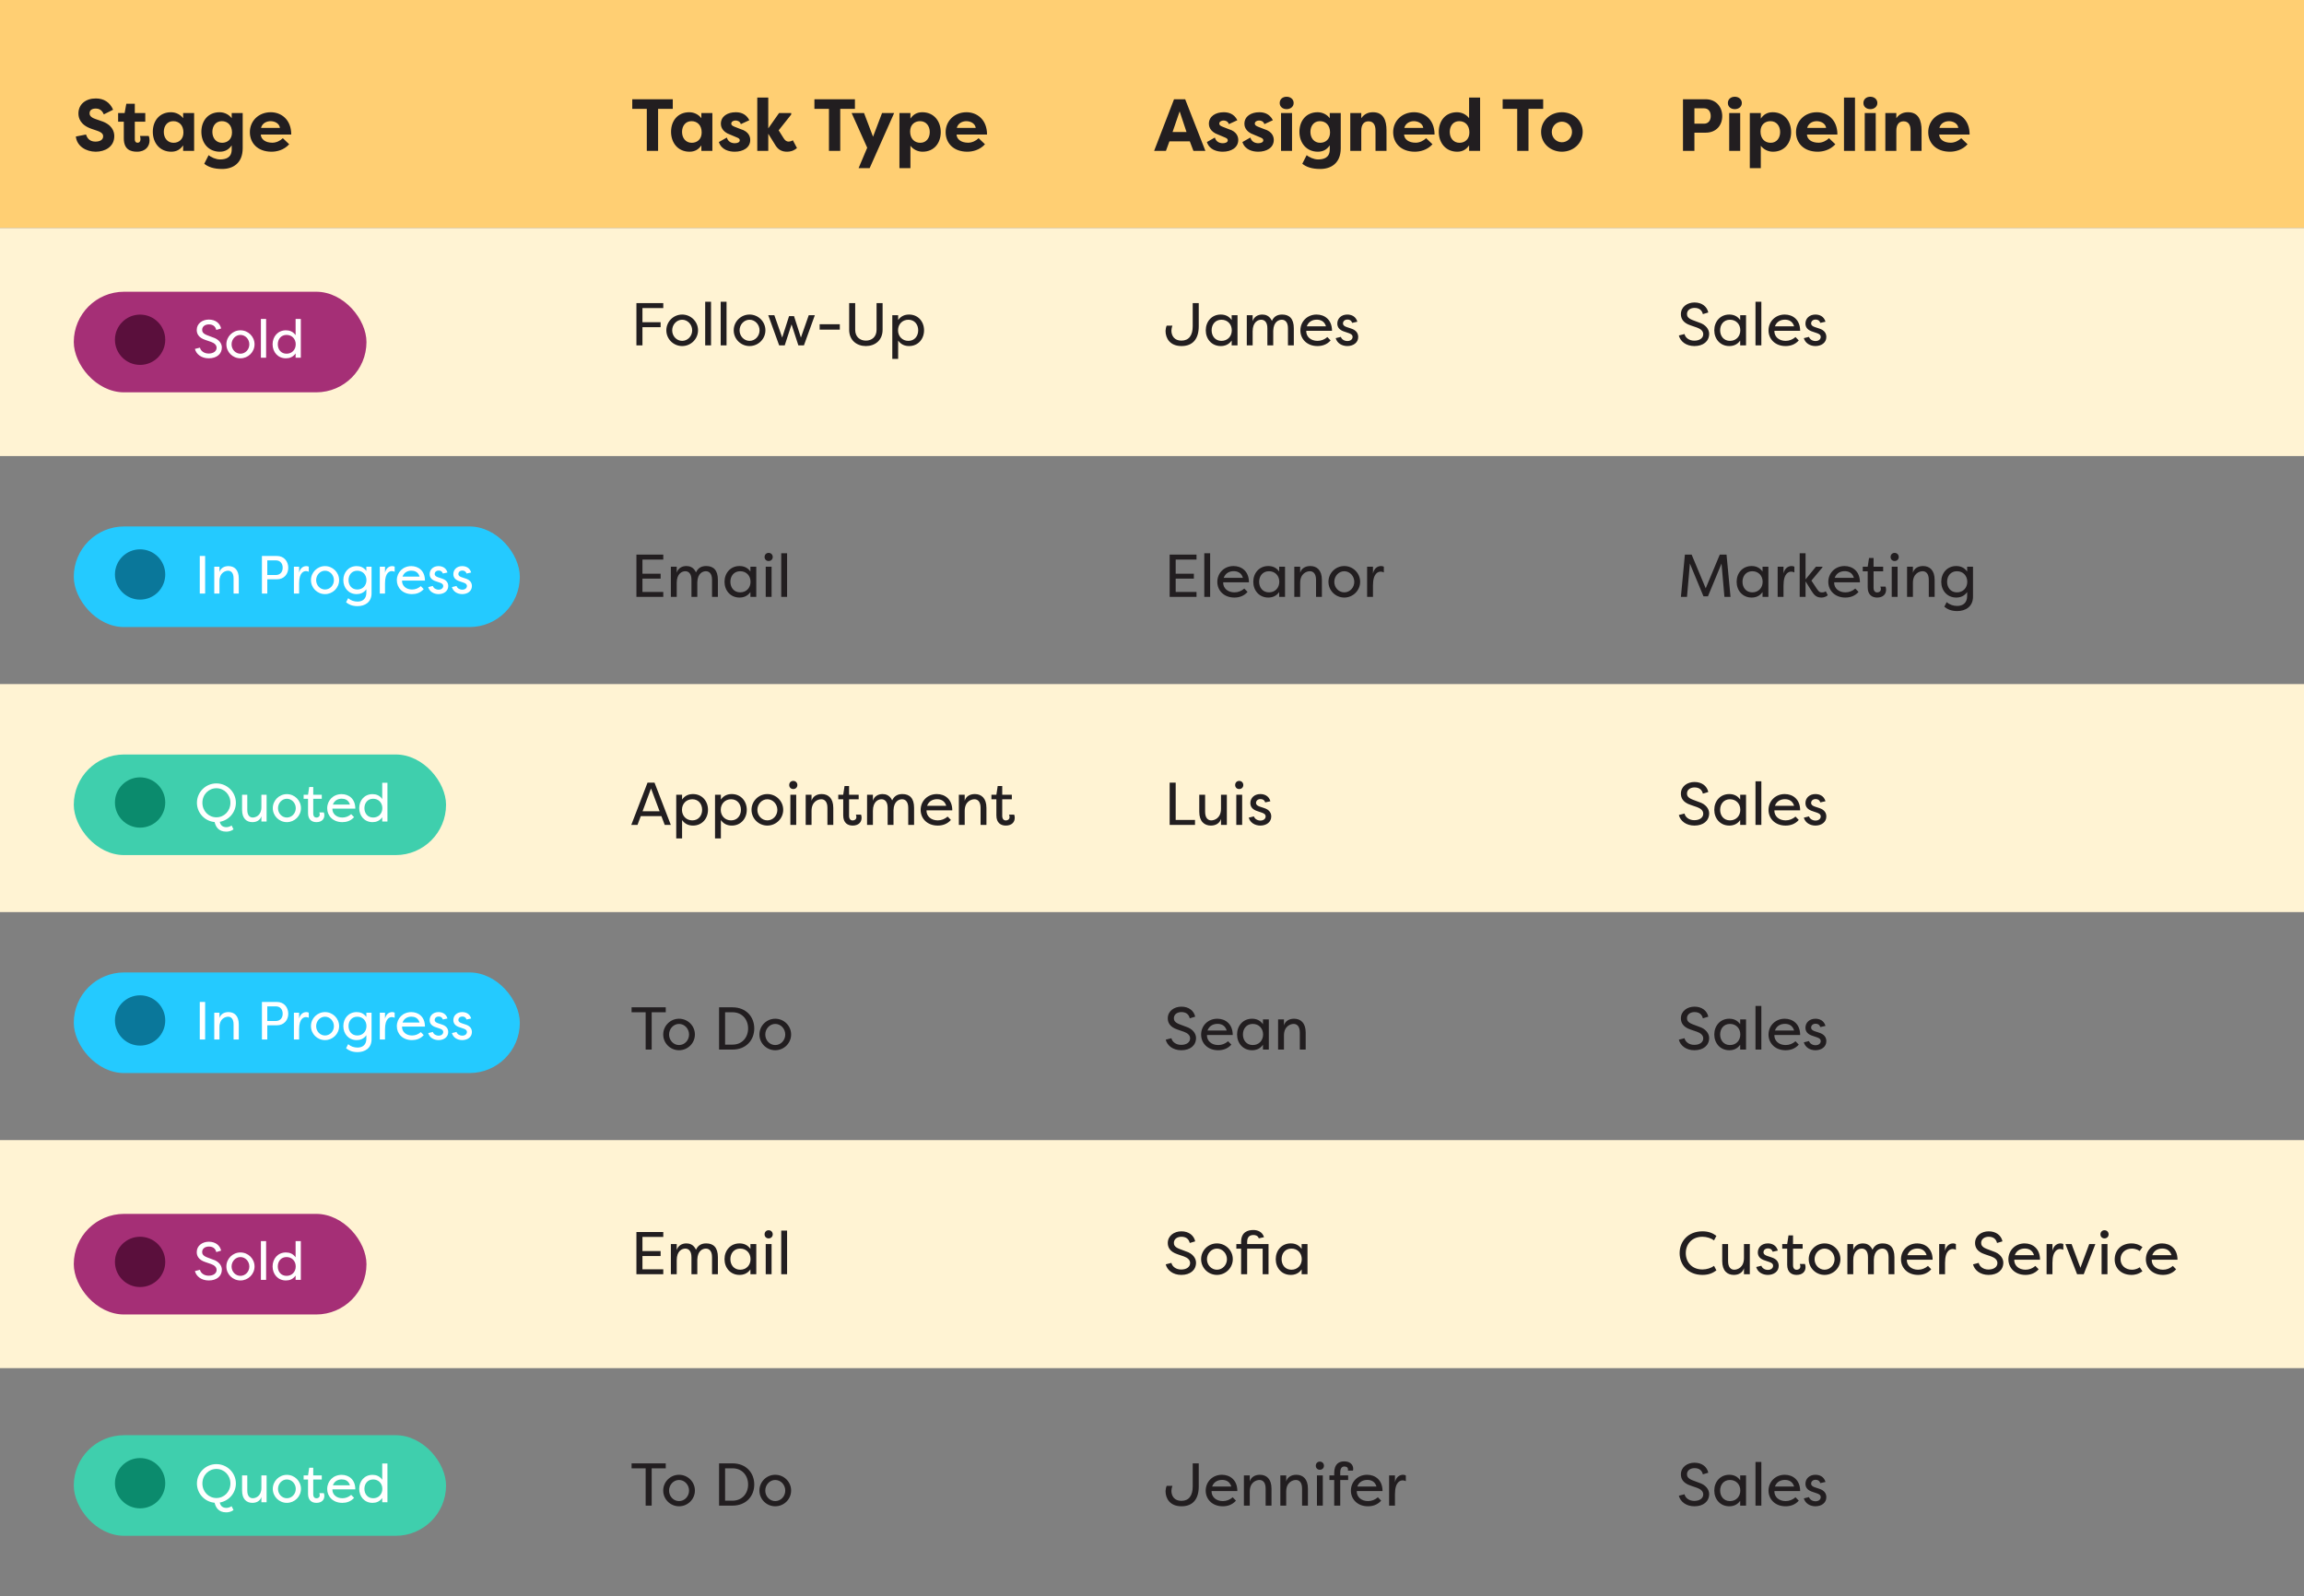 <?xml version="1.0" encoding="UTF-8"?>
<svg xmlns="http://www.w3.org/2000/svg" width="687" height="476" viewBox="0 0 687 476" fill="none">
  <rect x="0" y="0" width="687" height="476" fill="#808080" stroke="none"/>
  <rect width="687" height="68" fill="#FFCF73"></rect>
  <rect y="68" width="687" height="68" fill="#FFF3D3"></rect>
  <rect y="204" width="687" height="68" fill="#FFF3D3"></rect>
  <rect y="340" width="687" height="68" fill="#FFF3D3"></rect>
  <rect x="22" y="87" width="87.273" height="30" rx="15" fill="#A52F76"></rect>
  <circle cx="41.773" cy="101.318" r="7.5" fill="#5A0F3C"></circle>
  <path d="M58.121 104.054C58.505 105.606 60.025 106.854 62.249 106.854C64.601 106.854 66.153 105.59 66.153 103.606C66.153 102.438 65.273 101.158 63.433 100.598L61.737 99.958C60.425 99.446 60.281 98.854 60.281 98.358C60.281 97.334 61.193 96.742 62.265 96.742C63.417 96.742 64.217 97.254 64.489 98.39L65.929 97.958C65.593 96.406 64.265 95.302 62.265 95.302C60.361 95.302 58.665 96.47 58.665 98.39C58.665 99.366 59.049 100.662 61.257 101.382L62.937 101.958C63.849 102.294 64.585 102.822 64.585 103.718C64.585 104.694 63.689 105.43 62.217 105.43C60.809 105.43 59.833 104.614 59.625 103.67L58.121 104.054ZM67.499 102.678C67.499 104.998 69.386 106.854 71.691 106.854C74.01 106.854 75.898 104.982 75.898 102.678C75.898 100.374 74.01 98.502 71.691 98.502C69.386 98.502 67.499 100.374 67.499 102.678ZM69.05 102.694C69.05 101.158 70.234 99.878 71.691 99.878C73.162 99.878 74.347 101.158 74.347 102.694C74.347 104.23 73.162 105.478 71.691 105.478C70.234 105.478 69.05 104.23 69.05 102.694ZM79.347 95.11H77.795V106.678H79.347V95.11ZM81.281 102.678C81.281 104.982 82.849 106.854 85.249 106.854C86.337 106.854 87.376 106.486 88.144 105.398V106.678H89.697V95.11H88.144V99.958C87.376 98.87 86.337 98.502 85.249 98.502C82.849 98.502 81.281 100.374 81.281 102.678ZM88.177 102.678C88.177 104.294 87.056 105.478 85.441 105.478C83.776 105.478 82.832 104.198 82.832 102.678C82.832 101.158 83.776 99.878 85.441 99.878C87.056 99.878 88.177 101.062 88.177 102.678Z" fill="white"></path>
  <path d="M22.616 40.71C22.902 43.57 25.63 45.242 28.556 45.242C31.262 45.242 34.078 43.812 34.078 40.578C34.078 39.192 33.418 37.08 29.986 36.024L28.358 35.452C26.84 34.924 26.708 34.198 26.708 33.802C26.708 32.768 27.522 32.372 28.578 32.372C29.194 32.372 30.316 32.548 30.954 34.11L33.726 32.724C32.78 30.502 30.954 29.358 28.578 29.358C25.564 29.358 23.386 31.074 23.386 33.846C23.386 35.122 23.892 37.256 27.302 38.422L28.974 38.994C30.448 39.5 30.756 40.05 30.756 40.644C30.756 41.788 29.678 42.228 28.446 42.228C27.016 42.228 26.07 41.502 25.652 40.116L22.616 40.71ZM40.196 30.942H37.666L37.16 33.714H35.224V36.288H36.918V41.26C36.918 44.516 38.832 45.242 40.834 45.242C43.496 45.242 44.596 43.548 44.596 41.876C44.596 41.458 44.53 40.952 44.332 40.534H41.736C41.802 40.71 41.89 41.172 41.89 41.502C41.89 42.03 41.67 42.558 41.032 42.558C40.394 42.558 40.196 42.074 40.196 41.568V36.288H43.32V33.714H40.196V30.942ZM48.842 39.324C48.842 37.586 49.854 36.134 51.658 36.134C53.44 36.134 54.694 37.388 54.694 39.5C54.694 41.524 53.352 42.58 51.746 42.58C49.92 42.58 48.842 41.15 48.842 39.324ZM54.606 33.714V35.254C53.836 34.22 52.516 33.472 50.998 33.472C47.478 33.472 45.564 36.134 45.564 39.302C45.564 42.602 47.632 45.242 51.064 45.242C52.736 45.242 53.792 44.516 54.606 43.35V45H57.884V33.714H54.606ZM63.323 39.324C63.323 37.586 64.335 36.134 66.139 36.134C67.921 36.134 69.175 37.388 69.175 39.5C69.175 41.524 67.833 42.58 66.227 42.58C64.401 42.58 63.323 41.15 63.323 39.324ZM72.365 33.714H69.087V35.254C68.317 34.22 66.997 33.472 65.479 33.472C61.959 33.472 60.045 36.134 60.045 39.302C60.045 42.602 62.113 45.242 65.545 45.242C67.217 45.242 68.273 44.516 69.087 43.35V44.582C69.087 47.046 67.283 47.552 65.589 47.552C64.379 47.552 62.839 46.848 62.201 46.276L60.903 48.828C62.047 49.774 63.719 50.39 66.249 50.39C69.461 50.39 72.365 48.674 72.365 44.208V33.714ZM80.685 36.134C81.785 36.134 83.259 36.684 83.479 38.136H77.825C78.243 36.618 79.629 36.134 80.685 36.134ZM84.337 41.216C83.545 41.986 82.379 42.558 81.213 42.558C79.101 42.558 77.825 41.524 77.759 40.116H86.845C86.845 35.628 83.831 33.472 80.729 33.472C77.099 33.472 74.503 36.09 74.503 39.412C74.503 42.624 76.791 45.242 80.971 45.242C82.489 45.242 84.645 44.78 86.229 43.02L84.337 41.216Z" fill="#221E20"></path>
  <path d="M188.528 29.6V32.46H192.862V45H196.228V32.46H200.606V29.6H188.528ZM203.37 39.324C203.37 37.586 204.382 36.134 206.186 36.134C207.968 36.134 209.222 37.388 209.222 39.5C209.222 41.524 207.88 42.58 206.274 42.58C204.448 42.58 203.37 41.15 203.37 39.324ZM209.134 33.714V35.254C208.364 34.22 207.044 33.472 205.526 33.472C202.006 33.472 200.092 36.134 200.092 39.302C200.092 42.602 202.16 45.242 205.592 45.242C207.264 45.242 208.32 44.516 209.134 43.35V45H212.412V33.714H209.134ZM214.352 42.36C215.122 44.714 217.41 45.242 219.082 45.242C221.568 45.242 223.702 44.054 223.702 41.744C223.702 40.996 223.46 39.258 220.798 38.488L219.104 37.828C218.51 37.586 218.048 37.366 218.048 36.86C218.048 36.266 218.686 35.936 219.302 35.936C219.83 35.936 220.6 36.112 220.908 37.014L223.438 35.848C222.382 33.802 220.644 33.472 219.368 33.472C216.97 33.472 214.946 34.66 214.946 36.926C214.946 37.432 215.078 39.236 217.762 40.16L219.742 40.996C220.358 41.238 220.578 41.48 220.578 41.854C220.578 42.448 219.83 42.712 219.104 42.712C218.18 42.712 217.08 42.316 216.728 41.018L214.352 42.36ZM229.08 38.29V29.094H225.802V45H229.08V39.874L231.346 43.526C232.248 44.846 233.392 45.242 234.69 45.242C235.57 45.242 236.604 45.044 237.638 44.142L236.406 41.832C235.988 42.118 235.438 42.228 235.196 42.228C234.558 42.228 234.162 41.986 233.656 41.216L232.182 38.862L235.922 34.154V33.714H232.292L229.08 38.29ZM242.841 29.6V32.46H247.175V45H250.541V32.46H254.919V29.6H242.841ZM260.321 40.776L257.637 33.714H253.941L258.583 44.054L256.009 50.148H259.309L266.613 33.714H263.005L260.321 40.776ZM277.233 39.39C277.233 41.128 276.221 42.58 274.417 42.58C272.635 42.58 271.381 41.326 271.381 39.214C271.381 37.19 272.723 36.134 274.329 36.134C276.155 36.134 277.233 37.564 277.233 39.39ZM271.469 50.148V43.46C272.239 44.494 273.559 45.242 275.077 45.242C278.597 45.242 280.511 42.58 280.511 39.412C280.511 36.112 278.443 33.472 275.011 33.472C273.339 33.472 272.283 34.198 271.469 35.364V33.714H268.191V50.148H271.469ZM288.15 36.134C289.25 36.134 290.724 36.684 290.944 38.136H285.29C285.708 36.618 287.094 36.134 288.15 36.134ZM291.802 41.216C291.01 41.986 289.844 42.558 288.678 42.558C286.566 42.558 285.29 41.524 285.224 40.116H294.31C294.31 35.628 291.296 33.472 288.194 33.472C284.564 33.472 281.968 36.09 281.968 39.412C281.968 42.624 284.256 45.242 288.436 45.242C289.954 45.242 292.11 44.78 293.694 43.02L291.802 41.216Z" fill="#221E20"></path>
  <path d="M191.564 103V97.564H196.982V96.088H191.564V91.876H197.774V90.4H189.764V103H191.564ZM198.686 98.5C198.686 101.11 200.81 103.198 203.402 103.198C206.012 103.198 208.136 101.092 208.136 98.5C208.136 95.908 206.012 93.802 203.402 93.802C200.81 93.802 198.686 95.908 198.686 98.5ZM200.432 98.518C200.432 96.79 201.764 95.35 203.402 95.35C205.058 95.35 206.39 96.79 206.39 98.518C206.39 100.246 205.058 101.65 203.402 101.65C201.764 101.65 200.432 100.246 200.432 98.518ZM212.016 89.986H210.27V103H212.016V89.986ZM216.639 89.986H214.893V103H216.639V89.986ZM218.778 98.5C218.778 101.11 220.902 103.198 223.494 103.198C226.104 103.198 228.228 101.092 228.228 98.5C228.228 95.908 226.104 93.802 223.494 93.802C220.902 93.802 218.778 95.908 218.778 98.5ZM220.524 98.518C220.524 96.79 221.856 95.35 223.494 95.35C225.15 95.35 226.482 96.79 226.482 98.518C226.482 100.246 225.15 101.65 223.494 101.65C221.856 101.65 220.524 100.246 220.524 98.518ZM233.231 100.66L230.891 94H229.073L232.331 103H233.987L236.021 96.736L238.055 103H239.711L242.969 94H241.151L238.811 100.66L236.759 94.27H235.283L233.231 100.66ZM244.401 98.302H250.413V96.7H244.401V98.302ZM261.371 90.4V98.338C261.371 100.516 259.895 101.578 258.185 101.578C256.475 101.578 254.999 100.516 254.999 98.338V90.4H253.199V98.338C253.199 101.506 255.485 103.198 258.185 103.198C260.885 103.198 263.171 101.506 263.171 98.338V90.4H261.371ZM275.53 98.5C275.53 95.908 273.766 93.802 271.066 93.802C269.842 93.802 268.672 94.216 267.808 95.44V94H266.062V107.032H267.808V101.56C268.672 102.784 269.842 103.198 271.066 103.198C273.766 103.198 275.53 101.092 275.53 98.5ZM267.772 98.5C267.772 96.682 269.068 95.35 270.85 95.35C272.722 95.35 273.784 96.79 273.784 98.5C273.784 100.21 272.722 101.65 270.85 101.65C269.068 101.65 267.772 100.318 267.772 98.5Z" fill="#221E20"></path>
  <path d="M357.44 90.4H355.64V97.294C355.64 99.976 354.524 101.578 352.274 101.578C350.168 101.578 349.286 100.138 349.286 98.572C349.286 98.284 349.394 97.6 349.592 97.114H347.882C347.684 97.474 347.54 98.32 347.54 98.662C347.54 100.93 348.89 103.198 352.292 103.198C355.586 103.198 357.44 101.164 357.44 97.294V90.4ZM359.533 98.5C359.533 101.092 361.297 103.198 363.997 103.198C365.221 103.198 366.391 102.784 367.255 101.56V103H369.001V94H367.255V95.44C366.391 94.216 365.221 93.802 363.997 93.802C361.297 93.802 359.533 95.908 359.533 98.5ZM367.291 98.5C367.291 100.318 366.031 101.65 364.213 101.65C362.341 101.65 361.279 100.21 361.279 98.5C361.279 96.79 362.341 95.35 364.213 95.35C366.031 95.35 367.291 96.682 367.291 98.5ZM377.903 103H379.649V98.626C379.739 95.872 381.359 95.35 382.205 95.35C383.159 95.35 384.041 96.016 384.041 97.924V103H385.787V97.924C385.787 95.026 384.455 93.802 382.313 93.802C381.233 93.802 379.973 94.108 379.253 95.692C378.533 94.09 377.273 93.802 376.391 93.802C375.041 93.802 373.889 94.486 373.511 95.8V94H371.765V103H373.511V98.824C373.511 95.998 375.131 95.35 376.067 95.35C377.021 95.35 377.903 96.016 377.903 97.924V103ZM395.791 100.516C394.909 101.272 393.937 101.65 392.839 101.65C390.841 101.65 389.437 100.39 389.491 98.662H397.177C397.177 95.332 394.963 93.802 392.587 93.802C389.779 93.802 387.745 95.89 387.745 98.536C387.745 101.074 389.689 103.198 392.821 103.198C394.171 103.198 395.611 102.82 396.763 101.524L395.791 100.516ZM392.623 95.332C393.613 95.332 394.891 95.674 395.377 97.312H389.653C390.229 95.746 391.579 95.332 392.623 95.332ZM404.732 95.944C404.264 94.324 402.95 93.802 401.726 93.802C399.944 93.802 398.756 94.972 398.756 96.484C398.756 97.726 399.53 98.5 400.97 98.932L402.176 99.346C402.806 99.562 403.31 99.85 403.31 100.48C403.31 101.182 402.68 101.704 401.762 101.704C400.844 101.704 400.034 101.182 399.818 100.462L398.27 100.84C398.702 102.37 400.142 103.198 401.744 103.198C403.49 103.198 404.984 102.208 404.984 100.498C404.984 99.544 404.534 98.482 402.824 97.96L401.528 97.528C400.97 97.33 400.448 97.042 400.448 96.448C400.448 95.8 400.97 95.296 401.78 95.296C402.338 95.296 402.896 95.476 403.184 96.286L404.732 95.944Z" fill="#221E20"></path>
  <path d="M500.594 100.048C501.026 101.794 502.736 103.198 505.238 103.198C507.884 103.198 509.63 101.776 509.63 99.544C509.63 98.23 508.64 96.79 506.57 96.16L504.662 95.44C503.186 94.864 503.024 94.198 503.024 93.64C503.024 92.488 504.05 91.822 505.256 91.822C506.552 91.822 507.452 92.398 507.758 93.676L509.378 93.19C509 91.444 507.506 90.202 505.256 90.202C503.114 90.202 501.206 91.516 501.206 93.676C501.206 94.774 501.638 96.232 504.122 97.042L506.012 97.69C507.038 98.068 507.866 98.662 507.866 99.67C507.866 100.768 506.858 101.596 505.202 101.596C503.618 101.596 502.52 100.678 502.286 99.616L500.594 100.048ZM511.161 98.5C511.161 101.092 512.925 103.198 515.625 103.198C516.849 103.198 518.019 102.784 518.883 101.56V103H520.629V94H518.883V95.44C518.019 94.216 516.849 93.802 515.625 93.802C512.925 93.802 511.161 95.908 511.161 98.5ZM518.919 98.5C518.919 100.318 517.659 101.65 515.841 101.65C513.969 101.65 512.907 100.21 512.907 98.5C512.907 96.79 513.969 95.35 515.841 95.35C517.659 95.35 518.919 96.682 518.919 98.5ZM525.194 89.986H523.448V103H525.194V89.986ZM535.379 100.516C534.497 101.272 533.525 101.65 532.427 101.65C530.429 101.65 529.025 100.39 529.079 98.662H536.765C536.765 95.332 534.551 93.802 532.175 93.802C529.367 93.802 527.333 95.89 527.333 98.536C527.333 101.074 529.277 103.198 532.409 103.198C533.759 103.198 535.199 102.82 536.351 101.524L535.379 100.516ZM532.211 95.332C533.201 95.332 534.479 95.674 534.965 97.312H529.241C529.817 95.746 531.167 95.332 532.211 95.332ZM544.32 95.944C543.852 94.324 542.538 93.802 541.314 93.802C539.532 93.802 538.344 94.972 538.344 96.484C538.344 97.726 539.118 98.5 540.558 98.932L541.764 99.346C542.394 99.562 542.898 99.85 542.898 100.48C542.898 101.182 542.268 101.704 541.35 101.704C540.432 101.704 539.622 101.182 539.406 100.462L537.858 100.84C538.29 102.37 539.73 103.198 541.332 103.198C543.078 103.198 544.572 102.208 544.572 100.498C544.572 99.544 544.122 98.482 542.412 97.96L541.116 97.528C540.558 97.33 540.036 97.042 540.036 96.448C540.036 95.8 540.558 95.296 541.368 95.296C541.926 95.296 542.484 95.476 542.772 96.286L544.32 95.944Z" fill="#221E20"></path>
  <path d="M197.774 176.524H191.564V172.564H196.982V171.088H191.564V166.876H197.774V165.4H189.764V178H197.774V176.524ZM206.176 178H207.922V173.626C208.012 170.872 209.632 170.35 210.478 170.35C211.432 170.35 212.314 171.016 212.314 172.924V178H214.06V172.924C214.06 170.026 212.728 168.802 210.586 168.802C209.506 168.802 208.246 169.108 207.526 170.692C206.806 169.09 205.546 168.802 204.664 168.802C203.314 168.802 202.162 169.486 201.784 170.8V169H200.038V178H201.784V173.824C201.784 170.998 203.404 170.35 204.34 170.35C205.294 170.35 206.176 171.016 206.176 172.924V178ZM216.036 173.5C216.036 176.092 217.8 178.198 220.5 178.198C221.724 178.198 222.894 177.784 223.758 176.56V178H225.504V169H223.758V170.44C222.894 169.216 221.724 168.802 220.5 168.802C217.8 168.802 216.036 170.908 216.036 173.5ZM223.794 173.5C223.794 175.318 222.534 176.65 220.716 176.65C218.844 176.65 217.782 175.21 217.782 173.5C217.782 171.79 218.844 170.35 220.716 170.35C222.534 170.35 223.794 171.682 223.794 173.5ZM230.069 178H228.323V169H230.069V178ZM227.981 166.102C227.981 166.804 228.485 167.308 229.187 167.308C229.889 167.308 230.411 166.804 230.411 166.102C230.411 165.4 229.889 164.878 229.187 164.878C228.485 164.878 227.981 165.4 227.981 166.102ZM234.692 164.986H232.946V178H234.692V164.986Z" fill="#221E20"></path>
  <path d="M356.774 176.524H350.564V172.564H355.982V171.088H350.564V166.876H356.774V165.4H348.764V178H356.774V176.524ZM360.838 164.986H359.092V178H360.838V164.986ZM371.023 175.516C370.141 176.272 369.169 176.65 368.071 176.65C366.073 176.65 364.669 175.39 364.723 173.662H372.409C372.409 170.332 370.195 168.802 367.819 168.802C365.011 168.802 362.977 170.89 362.977 173.536C362.977 176.074 364.921 178.198 368.053 178.198C369.403 178.198 370.843 177.82 371.995 176.524L371.023 175.516ZM367.855 170.332C368.845 170.332 370.123 170.674 370.609 172.312H364.885C365.461 170.746 366.811 170.332 367.855 170.332ZM373.7 173.5C373.7 176.092 375.464 178.198 378.164 178.198C379.388 178.198 380.558 177.784 381.422 176.56V178H383.168V169H381.422V170.44C380.558 169.216 379.388 168.802 378.164 168.802C375.464 168.802 373.7 170.908 373.7 173.5ZM381.458 173.5C381.458 175.318 380.198 176.65 378.38 176.65C376.508 176.65 375.446 175.21 375.446 173.5C375.446 171.79 376.508 170.35 378.38 170.35C380.198 170.35 381.458 171.682 381.458 173.5ZM392.413 178H394.159V172.924C394.159 170.026 392.647 168.802 390.703 168.802C389.209 168.802 388.057 169.504 387.679 170.8V169H385.933V178H387.679V173.824C387.679 170.998 389.641 170.35 390.577 170.35C391.531 170.35 392.413 171.016 392.413 172.924V178ZM396.112 173.5C396.112 176.11 398.236 178.198 400.828 178.198C403.438 178.198 405.562 176.092 405.562 173.5C405.562 170.908 403.438 168.802 400.828 168.802C398.236 168.802 396.112 170.908 396.112 173.5ZM397.858 173.518C397.858 171.79 399.19 170.35 400.828 170.35C402.484 170.35 403.816 171.79 403.816 173.518C403.816 175.246 402.484 176.65 400.828 176.65C399.19 176.65 397.858 175.246 397.858 173.518ZM409.388 169H407.642V178H409.388V174.598C409.388 170.782 411.08 170.476 411.674 170.476C412.016 170.476 412.34 170.548 412.628 170.71V169C412.358 168.874 412.142 168.802 411.8 168.802C410.666 168.802 409.694 169.594 409.388 171.034V169Z" fill="#221E20"></path>
  <path d="M507.938 177.838H509.27L513.32 168.064L514.184 178H516.002L514.814 165.4H512.798L508.604 175.444L504.41 165.4H502.394L501.206 178H503.024L503.888 168.064L507.938 177.838ZM517.824 173.5C517.824 176.092 519.588 178.198 522.288 178.198C523.512 178.198 524.682 177.784 525.546 176.56V178H527.292V169H525.546V170.44C524.682 169.216 523.512 168.802 522.288 168.802C519.588 168.802 517.824 170.908 517.824 173.5ZM525.582 173.5C525.582 175.318 524.322 176.65 522.504 176.65C520.632 176.65 519.57 175.21 519.57 173.5C519.57 171.79 520.632 170.35 522.504 170.35C524.322 170.35 525.582 171.682 525.582 173.5ZM531.802 169H530.056V178H531.802V174.598C531.802 170.782 533.494 170.476 534.088 170.476C534.43 170.476 534.754 170.548 535.042 170.71V169C534.772 168.874 534.556 168.802 534.214 168.802C533.08 168.802 532.108 169.594 531.802 171.034V169ZM538.376 172.78V164.986H536.63V178H538.376V173.374L540.194 176.29C540.716 177.01 541.31 178.198 543.038 178.198C543.236 178.198 544.28 178.216 545 177.496L544.406 176.326C543.992 176.668 543.434 176.668 543.236 176.668C542.426 176.668 542.192 176.2 541.652 175.462L540.122 173.14L543.416 169.198V169H541.472L538.376 172.78ZM553.203 175.516C552.321 176.272 551.349 176.65 550.251 176.65C548.253 176.65 546.849 175.39 546.903 173.662H554.589C554.589 170.332 552.375 168.802 549.999 168.802C547.191 168.802 545.157 170.89 545.157 173.536C545.157 176.074 547.101 178.198 550.233 178.198C551.583 178.198 553.023 177.82 554.175 176.524L553.203 175.516ZM550.035 170.332C551.025 170.332 552.303 170.674 552.789 172.312H547.065C547.641 170.746 548.991 170.332 550.035 170.332ZM558.654 170.368H561.516V169H558.654V166.408H557.304L556.908 169H555.432V170.368H556.908V175.156C556.908 177.46 558.294 178.198 559.716 178.198C561.462 178.198 562.38 177.208 562.38 175.912C562.38 175.786 562.38 175.678 562.362 175.552C562.344 175.354 562.29 175.138 562.218 174.94H560.688C560.814 175.21 560.832 175.552 560.832 175.678C560.832 176.344 560.292 176.668 559.734 176.668C559.14 176.668 558.654 176.29 558.654 175.282V170.368ZM565.817 178H564.071V169H565.817V178ZM563.729 166.102C563.729 166.804 564.233 167.308 564.935 167.308C565.637 167.308 566.159 166.804 566.159 166.102C566.159 165.4 565.637 164.878 564.935 164.878C564.233 164.878 563.729 165.4 563.729 166.102ZM575.12 178H576.866V172.924C576.866 170.026 575.354 168.802 573.41 168.802C571.916 168.802 570.764 169.504 570.386 170.8V169H568.64V178H570.386V173.824C570.386 170.998 572.348 170.35 573.284 170.35C574.238 170.35 575.12 171.016 575.12 172.924V178ZM588.305 169H586.559V170.44C585.695 169.216 584.525 168.802 583.301 168.802C580.601 168.802 578.837 170.908 578.837 173.5C578.837 176.092 580.601 178.198 583.301 178.198C584.525 178.198 585.695 177.784 586.559 176.56V177.766C586.559 179.71 585.353 180.7 583.607 180.7C582.455 180.7 581.375 180.358 580.457 179.566L579.755 180.934C580.619 181.636 581.717 182.23 583.607 182.23C586.073 182.23 588.305 180.916 588.305 177.928V169ZM586.595 173.5C586.595 175.318 585.335 176.65 583.517 176.65C581.645 176.65 580.583 175.21 580.583 173.5C580.583 171.79 581.645 170.35 583.517 170.35C585.335 170.35 586.595 171.682 586.595 173.5Z" fill="#221E20"></path>
  <path d="M191.6 241.932L194.12 235.128L196.676 241.932H191.6ZM197.216 243.39L198.206 246H200.024L195.164 233.4H193.076L188.234 246H190.088L191.06 243.39H197.216ZM211.106 241.5C211.106 238.908 209.342 236.802 206.642 236.802C205.418 236.802 204.248 237.216 203.384 238.44V237H201.638V250.032H203.384V244.56C204.248 245.784 205.418 246.198 206.642 246.198C209.342 246.198 211.106 244.092 211.106 241.5ZM203.348 241.5C203.348 239.682 204.644 238.35 206.426 238.35C208.298 238.35 209.36 239.79 209.36 241.5C209.36 243.21 208.298 244.65 206.426 244.65C204.644 244.65 203.348 243.318 203.348 241.5ZM222.672 241.5C222.672 238.908 220.908 236.802 218.208 236.802C216.984 236.802 215.814 237.216 214.95 238.44V237H213.204V250.032H214.95V244.56C215.814 245.784 216.984 246.198 218.208 246.198C220.908 246.198 222.672 244.092 222.672 241.5ZM214.914 241.5C214.914 239.682 216.21 238.35 217.992 238.35C219.864 238.35 220.926 239.79 220.926 241.5C220.926 243.21 219.864 244.65 217.992 244.65C216.21 244.65 214.914 243.318 214.914 241.5ZM224.087 241.5C224.087 244.11 226.211 246.198 228.803 246.198C231.413 246.198 233.537 244.092 233.537 241.5C233.537 238.908 231.413 236.802 228.803 236.802C226.211 236.802 224.087 238.908 224.087 241.5ZM225.833 241.518C225.833 239.79 227.165 238.35 228.803 238.35C230.459 238.35 231.791 239.79 231.791 241.518C231.791 243.246 230.459 244.65 228.803 244.65C227.165 244.65 225.833 243.246 225.833 241.518ZM237.416 246H235.67V237H237.416V246ZM235.328 234.102C235.328 234.804 235.832 235.308 236.534 235.308C237.236 235.308 237.758 234.804 237.758 234.102C237.758 233.4 237.236 232.878 236.534 232.878C235.832 232.878 235.328 233.4 235.328 234.102ZM246.72 246H248.466V240.924C248.466 238.026 246.954 236.802 245.01 236.802C243.516 236.802 242.364 237.504 241.986 238.8V237H240.24V246H241.986V241.824C241.986 238.998 243.948 238.35 244.884 238.35C245.838 238.35 246.72 239.016 246.72 240.924V246ZM253.175 238.368H256.037V237H253.175V234.408H251.825L251.429 237H249.953V238.368H251.429V243.156C251.429 245.46 252.815 246.198 254.237 246.198C255.983 246.198 256.901 245.208 256.901 243.912C256.901 243.786 256.901 243.678 256.883 243.552C256.865 243.354 256.811 243.138 256.739 242.94H255.209C255.335 243.21 255.353 243.552 255.353 243.678C255.353 244.344 254.813 244.668 254.255 244.668C253.661 244.668 253.175 244.29 253.175 243.282V238.368ZM264.676 246H266.422V241.626C266.512 238.872 268.132 238.35 268.978 238.35C269.932 238.35 270.814 239.016 270.814 240.924V246H272.56V240.924C272.56 238.026 271.228 236.802 269.086 236.802C268.006 236.802 266.746 237.108 266.026 238.692C265.306 237.09 264.046 236.802 263.164 236.802C261.814 236.802 260.662 237.486 260.284 238.8V237H258.538V246H260.284V241.824C260.284 238.998 261.904 238.35 262.84 238.35C263.794 238.35 264.676 239.016 264.676 240.924V246ZM282.564 243.516C281.682 244.272 280.71 244.65 279.612 244.65C277.614 244.65 276.21 243.39 276.264 241.662H283.95C283.95 238.332 281.736 236.802 279.36 236.802C276.552 236.802 274.518 238.89 274.518 241.536C274.518 244.074 276.462 246.198 279.594 246.198C280.944 246.198 282.384 245.82 283.536 244.524L282.564 243.516ZM279.396 238.332C280.386 238.332 281.664 238.674 282.15 240.312H276.426C277.002 238.746 278.352 238.332 279.396 238.332ZM292.387 246H294.133V240.924C294.133 238.026 292.621 236.802 290.677 236.802C289.183 236.802 288.031 237.504 287.653 238.8V237H285.907V246H287.653V241.824C287.653 238.998 289.615 238.35 290.551 238.35C291.505 238.35 292.387 239.016 292.387 240.924V246ZM298.843 238.368H301.705V237H298.843V234.408H297.493L297.097 237H295.621V238.368H297.097V243.156C297.097 245.46 298.483 246.198 299.905 246.198C301.651 246.198 302.569 245.208 302.569 243.912C302.569 243.786 302.569 243.678 302.551 243.552C302.533 243.354 302.479 243.138 302.407 242.94H300.877C301.003 243.21 301.021 243.552 301.021 243.678C301.021 244.344 300.481 244.668 299.923 244.668C299.329 244.668 298.843 244.29 298.843 243.282V238.368Z" fill="#221E20"></path>
  <path d="M356.324 244.524H350.564V233.4H348.764V246H356.324V244.524ZM359.34 237H357.594V242.076C357.594 244.974 359.106 246.198 361.05 246.198C362.544 246.198 363.696 245.496 364.074 244.2V246H365.82V237H364.074V241.176C364.074 244.002 362.112 244.65 361.176 244.65C360.222 244.65 359.34 243.984 359.34 242.076V237ZM370.383 246H368.637V237H370.383V246ZM368.295 234.102C368.295 234.804 368.799 235.308 369.501 235.308C370.203 235.308 370.725 234.804 370.725 234.102C370.725 233.4 370.203 232.878 369.501 232.878C368.799 232.878 368.295 233.4 368.295 234.102ZM378.804 238.944C378.336 237.324 377.022 236.802 375.798 236.802C374.016 236.802 372.828 237.972 372.828 239.484C372.828 240.726 373.602 241.5 375.042 241.932L376.248 242.346C376.878 242.562 377.382 242.85 377.382 243.48C377.382 244.182 376.752 244.704 375.834 244.704C374.916 244.704 374.106 244.182 373.89 243.462L372.342 243.84C372.774 245.37 374.214 246.198 375.816 246.198C377.562 246.198 379.056 245.208 379.056 243.498C379.056 242.544 378.606 241.482 376.896 240.96L375.6 240.528C375.042 240.33 374.52 240.042 374.52 239.448C374.52 238.8 375.042 238.296 375.852 238.296C376.41 238.296 376.968 238.476 377.256 239.286L378.804 238.944Z" fill="#221E20"></path>
  <path d="M500.594 243.048C501.026 244.794 502.736 246.198 505.238 246.198C507.884 246.198 509.63 244.776 509.63 242.544C509.63 241.23 508.64 239.79 506.57 239.16L504.662 238.44C503.186 237.864 503.024 237.198 503.024 236.64C503.024 235.488 504.05 234.822 505.256 234.822C506.552 234.822 507.452 235.398 507.758 236.676L509.378 236.19C509 234.444 507.506 233.202 505.256 233.202C503.114 233.202 501.206 234.516 501.206 236.676C501.206 237.774 501.638 239.232 504.122 240.042L506.012 240.69C507.038 241.068 507.866 241.662 507.866 242.67C507.866 243.768 506.858 244.596 505.202 244.596C503.618 244.596 502.52 243.678 502.286 242.616L500.594 243.048ZM511.161 241.5C511.161 244.092 512.925 246.198 515.625 246.198C516.849 246.198 518.019 245.784 518.883 244.56V246H520.629V237H518.883V238.44C518.019 237.216 516.849 236.802 515.625 236.802C512.925 236.802 511.161 238.908 511.161 241.5ZM518.919 241.5C518.919 243.318 517.659 244.65 515.841 244.65C513.969 244.65 512.907 243.21 512.907 241.5C512.907 239.79 513.969 238.35 515.841 238.35C517.659 238.35 518.919 239.682 518.919 241.5ZM525.194 232.986H523.448V246H525.194V232.986ZM535.379 243.516C534.497 244.272 533.525 244.65 532.427 244.65C530.429 244.65 529.025 243.39 529.079 241.662H536.765C536.765 238.332 534.551 236.802 532.175 236.802C529.367 236.802 527.333 238.89 527.333 241.536C527.333 244.074 529.277 246.198 532.409 246.198C533.759 246.198 535.199 245.82 536.351 244.524L535.379 243.516ZM532.211 238.332C533.201 238.332 534.479 238.674 534.965 240.312H529.241C529.817 238.746 531.167 238.332 532.211 238.332ZM544.32 238.944C543.852 237.324 542.538 236.802 541.314 236.802C539.532 236.802 538.344 237.972 538.344 239.484C538.344 240.726 539.118 241.5 540.558 241.932L541.764 242.346C542.394 242.562 542.898 242.85 542.898 243.48C542.898 244.182 542.268 244.704 541.35 244.704C540.432 244.704 539.622 244.182 539.406 243.462L537.858 243.84C538.29 245.37 539.73 246.198 541.332 246.198C543.078 246.198 544.572 245.208 544.572 243.498C544.572 242.544 544.122 241.482 542.412 240.96L541.116 240.528C540.558 240.33 540.036 240.042 540.036 239.448C540.036 238.8 540.558 238.296 541.368 238.296C541.926 238.296 542.484 238.476 542.772 239.286L544.32 238.944Z" fill="#221E20"></path>
  <path d="M188.324 300.4V301.876H192.518V313H194.318V301.876H198.512V300.4H188.324ZM197.755 308.5C197.755 311.11 199.879 313.198 202.471 313.198C205.081 313.198 207.205 311.092 207.205 308.5C207.205 305.908 205.081 303.802 202.471 303.802C199.879 303.802 197.755 305.908 197.755 308.5ZM199.501 308.518C199.501 306.79 200.833 305.35 202.471 305.35C204.127 305.35 205.459 306.79 205.459 308.518C205.459 310.246 204.127 311.65 202.471 311.65C200.833 311.65 199.501 310.246 199.501 308.518ZM223.067 306.7C223.067 309.364 221.303 311.524 218.423 311.524H216.209V301.876H218.423C221.303 301.876 223.067 304.036 223.067 306.7ZM224.903 306.7C224.903 303.226 222.473 300.4 218.423 300.4H214.409V313H218.423C222.473 313 224.903 310.174 224.903 306.7ZM226.442 308.5C226.442 311.11 228.566 313.198 231.158 313.198C233.768 313.198 235.892 311.092 235.892 308.5C235.892 305.908 233.768 303.802 231.158 303.802C228.566 303.802 226.442 305.908 226.442 308.5ZM228.188 308.518C228.188 306.79 229.52 305.35 231.158 305.35C232.814 305.35 234.146 306.79 234.146 308.518C234.146 310.246 232.814 311.65 231.158 311.65C229.52 311.65 228.188 310.246 228.188 308.518Z" fill="#221E20"></path>
  <path d="M347.594 310.048C348.026 311.794 349.736 313.198 352.238 313.198C354.884 313.198 356.63 311.776 356.63 309.544C356.63 308.23 355.64 306.79 353.57 306.16L351.662 305.44C350.186 304.864 350.024 304.198 350.024 303.64C350.024 302.488 351.05 301.822 352.256 301.822C353.552 301.822 354.452 302.398 354.758 303.676L356.378 303.19C356 301.444 354.506 300.202 352.256 300.202C350.114 300.202 348.206 301.516 348.206 303.676C348.206 304.774 348.638 306.232 351.122 307.042L353.012 307.69C354.038 308.068 354.866 308.662 354.866 309.67C354.866 310.768 353.858 311.596 352.202 311.596C350.618 311.596 349.52 310.678 349.286 309.616L347.594 310.048ZM366.189 310.516C365.307 311.272 364.335 311.65 363.237 311.65C361.239 311.65 359.835 310.39 359.889 308.662H367.575C367.575 305.332 365.361 303.802 362.985 303.802C360.177 303.802 358.143 305.89 358.143 308.536C358.143 311.074 360.087 313.198 363.219 313.198C364.569 313.198 366.009 312.82 367.161 311.524L366.189 310.516ZM363.021 305.332C364.011 305.332 365.289 305.674 365.775 307.312H360.051C360.627 305.746 361.977 305.332 363.021 305.332ZM368.866 308.5C368.866 311.092 370.63 313.198 373.33 313.198C374.554 313.198 375.724 312.784 376.588 311.56V313H378.334V304H376.588V305.44C375.724 304.216 374.554 303.802 373.33 303.802C370.63 303.802 368.866 305.908 368.866 308.5ZM376.624 308.5C376.624 310.318 375.364 311.65 373.546 311.65C371.674 311.65 370.612 310.21 370.612 308.5C370.612 306.79 371.674 305.35 373.546 305.35C375.364 305.35 376.624 306.682 376.624 308.5ZM387.579 313H389.325V307.924C389.325 305.026 387.813 303.802 385.869 303.802C384.375 303.802 383.223 304.504 382.845 305.8V304H381.099V313H382.845V308.824C382.845 305.998 384.807 305.35 385.743 305.35C386.697 305.35 387.579 306.016 387.579 307.924V313Z" fill="#221E20"></path>
  <path d="M500.594 310.048C501.026 311.794 502.736 313.198 505.238 313.198C507.884 313.198 509.63 311.776 509.63 309.544C509.63 308.23 508.64 306.79 506.57 306.16L504.662 305.44C503.186 304.864 503.024 304.198 503.024 303.64C503.024 302.488 504.05 301.822 505.256 301.822C506.552 301.822 507.452 302.398 507.758 303.676L509.378 303.19C509 301.444 507.506 300.202 505.256 300.202C503.114 300.202 501.206 301.516 501.206 303.676C501.206 304.774 501.638 306.232 504.122 307.042L506.012 307.69C507.038 308.068 507.866 308.662 507.866 309.67C507.866 310.768 506.858 311.596 505.202 311.596C503.618 311.596 502.52 310.678 502.286 309.616L500.594 310.048ZM511.161 308.5C511.161 311.092 512.925 313.198 515.625 313.198C516.849 313.198 518.019 312.784 518.883 311.56V313H520.629V304H518.883V305.44C518.019 304.216 516.849 303.802 515.625 303.802C512.925 303.802 511.161 305.908 511.161 308.5ZM518.919 308.5C518.919 310.318 517.659 311.65 515.841 311.65C513.969 311.65 512.907 310.21 512.907 308.5C512.907 306.79 513.969 305.35 515.841 305.35C517.659 305.35 518.919 306.682 518.919 308.5ZM525.194 299.986H523.448V313H525.194V299.986ZM535.379 310.516C534.497 311.272 533.525 311.65 532.427 311.65C530.429 311.65 529.025 310.39 529.079 308.662H536.765C536.765 305.332 534.551 303.802 532.175 303.802C529.367 303.802 527.333 305.89 527.333 308.536C527.333 311.074 529.277 313.198 532.409 313.198C533.759 313.198 535.199 312.82 536.351 311.524L535.379 310.516ZM532.211 305.332C533.201 305.332 534.479 305.674 534.965 307.312H529.241C529.817 305.746 531.167 305.332 532.211 305.332ZM544.32 305.944C543.852 304.324 542.538 303.802 541.314 303.802C539.532 303.802 538.344 304.972 538.344 306.484C538.344 307.726 539.118 308.5 540.558 308.932L541.764 309.346C542.394 309.562 542.898 309.85 542.898 310.48C542.898 311.182 542.268 311.704 541.35 311.704C540.432 311.704 539.622 311.182 539.406 310.462L537.858 310.84C538.29 312.37 539.73 313.198 541.332 313.198C543.078 313.198 544.572 312.208 544.572 310.498C544.572 309.544 544.122 308.482 542.412 307.96L541.116 307.528C540.558 307.33 540.036 307.042 540.036 306.448C540.036 305.8 540.558 305.296 541.368 305.296C541.926 305.296 542.484 305.476 542.772 306.286L544.32 305.944Z" fill="#221E20"></path>
  <path d="M197.774 378.524H191.564V374.564H196.982V373.088H191.564V368.876H197.774V367.4H189.764V380H197.774V378.524ZM206.176 380H207.922V375.626C208.012 372.872 209.632 372.35 210.478 372.35C211.432 372.35 212.314 373.016 212.314 374.924V380H214.06V374.924C214.06 372.026 212.728 370.802 210.586 370.802C209.506 370.802 208.246 371.108 207.526 372.692C206.806 371.09 205.546 370.802 204.664 370.802C203.314 370.802 202.162 371.486 201.784 372.8V371H200.038V380H201.784V375.824C201.784 372.998 203.404 372.35 204.34 372.35C205.294 372.35 206.176 373.016 206.176 374.924V380ZM216.036 375.5C216.036 378.092 217.8 380.198 220.5 380.198C221.724 380.198 222.894 379.784 223.758 378.56V380H225.504V371H223.758V372.44C222.894 371.216 221.724 370.802 220.5 370.802C217.8 370.802 216.036 372.908 216.036 375.5ZM223.794 375.5C223.794 377.318 222.534 378.65 220.716 378.65C218.844 378.65 217.782 377.21 217.782 375.5C217.782 373.79 218.844 372.35 220.716 372.35C222.534 372.35 223.794 373.682 223.794 375.5ZM230.069 380H228.323V371H230.069V380ZM227.981 368.102C227.981 368.804 228.485 369.308 229.187 369.308C229.889 369.308 230.411 368.804 230.411 368.102C230.411 367.4 229.889 366.878 229.187 366.878C228.485 366.878 227.981 367.4 227.981 368.102ZM234.692 366.986H232.946V380H234.692V366.986Z" fill="#221E20"></path>
  <path d="M347.594 377.048C348.026 378.794 349.736 380.198 352.238 380.198C354.884 380.198 356.63 378.776 356.63 376.544C356.63 375.23 355.64 373.79 353.57 373.16L351.662 372.44C350.186 371.864 350.024 371.198 350.024 370.64C350.024 369.488 351.05 368.822 352.256 368.822C353.552 368.822 354.452 369.398 354.758 370.676L356.378 370.19C356 368.444 354.506 367.202 352.256 367.202C350.114 367.202 348.206 368.516 348.206 370.676C348.206 371.774 348.638 373.232 351.122 374.042L353.012 374.69C354.038 375.068 354.866 375.662 354.866 376.67C354.866 377.768 353.858 378.596 352.202 378.596C350.618 378.596 349.52 377.678 349.286 376.616L347.594 377.048ZM358.143 375.5C358.143 378.11 360.267 380.198 362.859 380.198C365.469 380.198 367.593 378.092 367.593 375.5C367.593 372.908 365.469 370.802 362.859 370.802C360.267 370.802 358.143 372.908 358.143 375.5ZM359.889 375.518C359.889 373.79 361.221 372.35 362.859 372.35C364.515 372.35 365.847 373.79 365.847 375.518C365.847 377.246 364.515 378.65 362.859 378.65C361.221 378.65 359.889 377.246 359.889 375.518ZM376.499 372.368V380H378.245V371H371.873V370.352C371.873 368.678 372.827 368.3 373.781 368.3C374.339 368.3 375.059 368.48 375.347 369.29L376.895 368.948C376.427 367.328 374.969 366.806 373.727 366.806C372.053 366.806 370.073 367.418 370.073 370.352V371H368.651V372.368H370.073V380H371.873V372.368H376.499ZM380.398 375.5C380.398 378.092 382.162 380.198 384.862 380.198C386.086 380.198 387.256 379.784 388.12 378.56V380H389.866V371H388.12V372.44C387.256 371.216 386.086 370.802 384.862 370.802C382.162 370.802 380.398 372.908 380.398 375.5ZM388.156 375.5C388.156 377.318 386.896 378.65 385.078 378.65C383.206 378.65 382.144 377.21 382.144 375.5C382.144 373.79 383.206 372.35 385.078 372.35C386.896 372.35 388.156 373.682 388.156 375.5Z" fill="#221E20"></path>
  <path d="M500.828 373.7C500.828 377.21 503.348 380.198 507.632 380.198C509.486 380.198 510.71 379.658 511.79 378.848L511.088 377.498C510.242 378.128 508.928 378.578 507.632 378.578C504.482 378.578 502.664 376.364 502.664 373.7C502.664 371.036 504.482 368.822 507.632 368.822C508.928 368.822 510.242 369.272 511.088 369.902L511.79 368.552C510.71 367.742 509.486 367.202 507.632 367.202C503.348 367.202 500.828 370.19 500.828 373.7ZM515.275 371H513.529V376.076C513.529 378.974 515.041 380.198 516.985 380.198C518.479 380.198 519.631 379.496 520.009 378.2V380H521.755V371H520.009V375.176C520.009 378.002 518.047 378.65 517.111 378.65C516.157 378.65 515.275 377.984 515.275 376.076V371ZM530.117 372.944C529.649 371.324 528.335 370.802 527.111 370.802C525.329 370.802 524.141 371.972 524.141 373.484C524.141 374.726 524.915 375.5 526.355 375.932L527.561 376.346C528.191 376.562 528.695 376.85 528.695 377.48C528.695 378.182 528.065 378.704 527.147 378.704C526.229 378.704 525.419 378.182 525.203 377.462L523.655 377.84C524.087 379.37 525.527 380.198 527.129 380.198C528.875 380.198 530.369 379.208 530.369 377.498C530.369 376.544 529.919 375.482 528.209 374.96L526.913 374.528C526.355 374.33 525.833 374.042 525.833 373.448C525.833 372.8 526.355 372.296 527.165 372.296C527.723 372.296 528.281 372.476 528.569 373.286L530.117 372.944ZM534.642 372.368H537.504V371H534.642V368.408H533.292L532.896 371H531.42V372.368H532.896V377.156C532.896 379.46 534.282 380.198 535.704 380.198C537.45 380.198 538.368 379.208 538.368 377.912C538.368 377.786 538.368 377.678 538.35 377.552C538.332 377.354 538.278 377.138 538.206 376.94H536.676C536.802 377.21 536.82 377.552 536.82 377.678C536.82 378.344 536.28 378.668 535.722 378.668C535.128 378.668 534.642 378.29 534.642 377.282V372.368ZM539.321 375.5C539.321 378.11 541.445 380.198 544.037 380.198C546.647 380.198 548.771 378.092 548.771 375.5C548.771 372.908 546.647 370.802 544.037 370.802C541.445 370.802 539.321 372.908 539.321 375.5ZM541.067 375.518C541.067 373.79 542.399 372.35 544.037 372.35C545.693 372.35 547.025 373.79 547.025 375.518C547.025 377.246 545.693 378.65 544.037 378.65C542.399 378.65 541.067 377.246 541.067 375.518ZM556.989 380H558.735V375.626C558.825 372.872 560.445 372.35 561.291 372.35C562.245 372.35 563.127 373.016 563.127 374.924V380H564.873V374.924C564.873 372.026 563.541 370.802 561.399 370.802C560.319 370.802 559.059 371.108 558.339 372.692C557.619 371.09 556.359 370.802 555.477 370.802C554.127 370.802 552.975 371.486 552.597 372.8V371H550.851V380H552.597V375.824C552.597 372.998 554.217 372.35 555.153 372.35C556.107 372.35 556.989 373.016 556.989 374.924V380ZM574.877 377.516C573.995 378.272 573.023 378.65 571.925 378.65C569.927 378.65 568.523 377.39 568.577 375.662H576.263C576.263 372.332 574.049 370.802 571.673 370.802C568.865 370.802 566.831 372.89 566.831 375.536C566.831 378.074 568.775 380.198 571.907 380.198C573.257 380.198 574.697 379.82 575.849 378.524L574.877 377.516ZM571.709 372.332C572.699 372.332 573.977 372.674 574.463 374.312H568.739C569.315 372.746 570.665 372.332 571.709 372.332ZM579.966 371H578.22V380H579.966V376.598C579.966 372.782 581.658 372.476 582.252 372.476C582.594 372.476 582.918 372.548 583.206 372.71V371C582.936 370.874 582.72 370.802 582.378 370.802C581.244 370.802 580.272 371.594 579.966 373.034V371ZM588.309 377.048C588.741 378.794 590.451 380.198 592.953 380.198C595.599 380.198 597.345 378.776 597.345 376.544C597.345 375.23 596.355 373.79 594.285 373.16L592.377 372.44C590.901 371.864 590.739 371.198 590.739 370.64C590.739 369.488 591.765 368.822 592.971 368.822C594.267 368.822 595.167 369.398 595.473 370.676L597.093 370.19C596.715 368.444 595.221 367.202 592.971 367.202C590.829 367.202 588.921 368.516 588.921 370.676C588.921 371.774 589.353 373.232 591.837 374.042L593.727 374.69C594.753 375.068 595.581 375.662 595.581 376.67C595.581 377.768 594.573 378.596 592.917 378.596C591.333 378.596 590.235 377.678 590.001 376.616L588.309 377.048ZM606.904 377.516C606.022 378.272 605.05 378.65 603.952 378.65C601.954 378.65 600.55 377.39 600.604 375.662H608.29C608.29 372.332 606.076 370.802 603.7 370.802C600.892 370.802 598.858 372.89 598.858 375.536C598.858 378.074 600.802 380.198 603.934 380.198C605.284 380.198 606.724 379.82 607.876 378.524L606.904 377.516ZM603.736 372.332C604.726 372.332 606.004 372.674 606.49 374.312H600.766C601.342 372.746 602.692 372.332 603.736 372.332ZM611.993 371H610.247V380H611.993V376.598C611.993 372.782 613.685 372.476 614.279 372.476C614.621 372.476 614.945 372.548 615.233 372.71V371C614.963 370.874 614.747 370.802 614.405 370.802C613.271 370.802 612.299 371.594 611.993 373.034V371ZM624.795 371H622.959L620.331 378.074L617.703 371H615.867L619.341 380H621.321L624.795 371ZM628.395 380H626.649V371H628.395V380ZM626.307 368.102C626.307 368.804 626.811 369.308 627.513 369.308C628.215 369.308 628.737 368.804 628.737 368.102C628.737 367.4 628.215 366.878 627.513 366.878C626.811 366.878 626.307 367.4 626.307 368.102ZM630.552 375.608C630.552 378.146 632.424 380.198 635.61 380.198C636.42 380.198 637.608 380.018 638.832 379.1L638.004 377.912C637.05 378.632 635.934 378.65 635.682 378.65C633.738 378.65 632.298 377.354 632.298 375.5C632.298 373.646 633.738 372.35 635.682 372.35C635.934 372.35 637.05 372.368 638.004 373.088L638.832 371.9C637.608 370.982 636.42 370.802 635.61 370.802C632.352 370.802 630.552 372.962 630.552 375.608ZM647.896 377.516C647.014 378.272 646.042 378.65 644.944 378.65C642.946 378.65 641.542 377.39 641.596 375.662H649.282C649.282 372.332 647.068 370.802 644.692 370.802C641.884 370.802 639.85 372.89 639.85 375.536C639.85 378.074 641.794 380.198 644.926 380.198C646.276 380.198 647.716 379.82 648.868 378.524L647.896 377.516ZM644.728 372.332C645.718 372.332 646.996 372.674 647.482 374.312H641.758C642.334 372.746 643.684 372.332 644.728 372.332Z" fill="#221E20"></path>
  <path d="M188.324 436.4V437.876H192.518V449H194.318V437.876H198.512V436.4H188.324ZM197.755 444.5C197.755 447.11 199.879 449.198 202.471 449.198C205.081 449.198 207.205 447.092 207.205 444.5C207.205 441.908 205.081 439.802 202.471 439.802C199.879 439.802 197.755 441.908 197.755 444.5ZM199.501 444.518C199.501 442.79 200.833 441.35 202.471 441.35C204.127 441.35 205.459 442.79 205.459 444.518C205.459 446.246 204.127 447.65 202.471 447.65C200.833 447.65 199.501 446.246 199.501 444.518ZM223.067 442.7C223.067 445.364 221.303 447.524 218.423 447.524H216.209V437.876H218.423C221.303 437.876 223.067 440.036 223.067 442.7ZM224.903 442.7C224.903 439.226 222.473 436.4 218.423 436.4H214.409V449H218.423C222.473 449 224.903 446.174 224.903 442.7ZM226.442 444.5C226.442 447.11 228.566 449.198 231.158 449.198C233.768 449.198 235.892 447.092 235.892 444.5C235.892 441.908 233.768 439.802 231.158 439.802C228.566 439.802 226.442 441.908 226.442 444.5ZM228.188 444.518C228.188 442.79 229.52 441.35 231.158 441.35C232.814 441.35 234.146 442.79 234.146 444.518C234.146 446.246 232.814 447.65 231.158 447.65C229.52 447.65 228.188 446.246 228.188 444.518Z" fill="#221E20"></path>
  <path d="M357.44 436.4H355.64V443.294C355.64 445.976 354.524 447.578 352.274 447.578C350.168 447.578 349.286 446.138 349.286 444.572C349.286 444.284 349.394 443.6 349.592 443.114H347.882C347.684 443.474 347.54 444.32 347.54 444.662C347.54 446.93 348.89 449.198 352.292 449.198C355.586 449.198 357.44 447.164 357.44 443.294V436.4ZM367.561 446.516C366.679 447.272 365.707 447.65 364.609 447.65C362.611 447.65 361.207 446.39 361.261 444.662H368.947C368.947 441.332 366.733 439.802 364.357 439.802C361.549 439.802 359.515 441.89 359.515 444.536C359.515 447.074 361.458 449.198 364.591 449.198C365.941 449.198 367.381 448.82 368.533 447.524L367.561 446.516ZM364.393 441.332C365.383 441.332 366.661 441.674 367.147 443.312H361.423C361.999 441.746 363.349 441.332 364.393 441.332ZM377.384 449H379.13V443.924C379.13 441.026 377.618 439.802 375.674 439.802C374.18 439.802 373.028 440.504 372.65 441.8V440H370.904V449H372.65V444.824C372.65 441.998 374.612 441.35 375.548 441.35C376.502 441.35 377.384 442.016 377.384 443.924V449ZM388.247 449H389.993V443.924C389.993 441.026 388.481 439.802 386.537 439.802C385.043 439.802 383.891 440.504 383.513 441.8V440H381.767V449H383.513V444.824C383.513 441.998 385.475 441.35 386.411 441.35C387.365 441.35 388.247 442.016 388.247 443.924V449ZM394.43 449H392.684V440H394.43V449ZM392.342 437.102C392.342 437.804 392.846 438.308 393.548 438.308C394.25 438.308 394.772 437.804 394.772 437.102C394.772 436.4 394.25 435.878 393.548 435.878C392.846 435.878 392.342 436.4 392.342 437.102ZM399.629 439.082C399.629 437.732 400.259 437.336 400.835 437.336C401.393 437.336 401.951 437.534 401.951 438.254C401.951 438.38 401.933 438.434 401.915 438.56H403.409C403.463 438.434 403.481 438.308 403.481 438.218C403.499 438.164 403.499 438.128 403.499 438.074C403.499 436.778 402.563 435.806 400.817 435.806C399.395 435.806 397.829 436.436 397.829 439.316V440H396.407V441.368H397.829V449H399.629V441.368H401.987V440H399.629V439.082ZM410.855 446.516C409.973 447.272 409.001 447.65 407.903 447.65C405.905 447.65 404.501 446.39 404.555 444.662H412.241C412.241 441.332 410.027 439.802 407.651 439.802C404.843 439.802 402.809 441.89 402.809 444.536C402.809 447.074 404.753 449.198 407.885 449.198C409.235 449.198 410.675 448.82 411.827 447.524L410.855 446.516ZM407.687 441.332C408.677 441.332 409.955 441.674 410.441 443.312H404.717C405.293 441.746 406.643 441.332 407.687 441.332ZM415.945 440H414.199V449H415.945V445.598C415.945 441.782 417.637 441.476 418.231 441.476C418.573 441.476 418.897 441.548 419.185 441.71V440C418.915 439.874 418.699 439.802 418.357 439.802C417.223 439.802 416.251 440.594 415.945 442.034V440Z" fill="#221E20"></path>
  <path d="M500.594 446.048C501.026 447.794 502.736 449.198 505.238 449.198C507.884 449.198 509.63 447.776 509.63 445.544C509.63 444.23 508.64 442.79 506.57 442.16L504.662 441.44C503.186 440.864 503.024 440.198 503.024 439.64C503.024 438.488 504.05 437.822 505.256 437.822C506.552 437.822 507.452 438.398 507.758 439.676L509.378 439.19C509 437.444 507.506 436.202 505.256 436.202C503.114 436.202 501.206 437.516 501.206 439.676C501.206 440.774 501.638 442.232 504.122 443.042L506.012 443.69C507.038 444.068 507.866 444.662 507.866 445.67C507.866 446.768 506.858 447.596 505.202 447.596C503.618 447.596 502.52 446.678 502.286 445.616L500.594 446.048ZM511.161 444.5C511.161 447.092 512.925 449.198 515.625 449.198C516.849 449.198 518.019 448.784 518.883 447.56V449H520.629V440H518.883V441.44C518.019 440.216 516.849 439.802 515.625 439.802C512.925 439.802 511.161 441.908 511.161 444.5ZM518.919 444.5C518.919 446.318 517.659 447.65 515.841 447.65C513.969 447.65 512.907 446.21 512.907 444.5C512.907 442.79 513.969 441.35 515.841 441.35C517.659 441.35 518.919 442.682 518.919 444.5ZM525.194 435.986H523.448V449H525.194V435.986ZM535.379 446.516C534.497 447.272 533.525 447.65 532.427 447.65C530.429 447.65 529.025 446.39 529.079 444.662H536.765C536.765 441.332 534.551 439.802 532.175 439.802C529.367 439.802 527.333 441.89 527.333 444.536C527.333 447.074 529.277 449.198 532.409 449.198C533.759 449.198 535.199 448.82 536.351 447.524L535.379 446.516ZM532.211 441.332C533.201 441.332 534.479 441.674 534.965 443.312H529.241C529.817 441.746 531.167 441.332 532.211 441.332ZM544.32 441.944C543.852 440.324 542.538 439.802 541.314 439.802C539.532 439.802 538.344 440.972 538.344 442.484C538.344 443.726 539.118 444.5 540.558 444.932L541.764 445.346C542.394 445.562 542.898 445.85 542.898 446.48C542.898 447.182 542.268 447.704 541.35 447.704C540.432 447.704 539.622 447.182 539.406 446.462L537.858 446.84C538.29 448.37 539.73 449.198 541.332 449.198C543.078 449.198 544.572 448.208 544.572 446.498C544.572 445.544 544.122 444.482 542.412 443.96L541.116 443.528C540.558 443.33 540.036 443.042 540.036 442.448C540.036 441.8 540.558 441.296 541.368 441.296C541.926 441.296 542.484 441.476 542.772 442.286L544.32 441.944Z" fill="#221E20"></path>
  <path d="M347.652 45L348.708 42.118V42.162H354.758V42.118L355.858 45H359.422L353.394 29.6H350.072L344.132 45H347.652ZM351.744 33.208L353.79 39.368H349.632L351.744 33.208ZM359.868 42.36C360.638 44.714 362.926 45.242 364.598 45.242C367.084 45.242 369.218 44.054 369.218 41.744C369.218 40.996 368.976 39.258 366.314 38.488L364.62 37.828C364.026 37.586 363.564 37.366 363.564 36.86C363.564 36.266 364.202 35.936 364.818 35.936C365.346 35.936 366.116 36.112 366.424 37.014L368.954 35.848C367.898 33.802 366.16 33.472 364.884 33.472C362.486 33.472 360.462 34.66 360.462 36.926C360.462 37.432 360.594 39.236 363.278 40.16L365.258 40.996C365.874 41.238 366.094 41.48 366.094 41.854C366.094 42.448 365.346 42.712 364.62 42.712C363.696 42.712 362.596 42.316 362.244 41.018L359.868 42.36ZM370.46 42.36C371.23 44.714 373.518 45.242 375.19 45.242C377.676 45.242 379.81 44.054 379.81 41.744C379.81 40.996 379.568 39.258 376.906 38.488L375.212 37.828C374.618 37.586 374.156 37.366 374.156 36.86C374.156 36.266 374.794 35.936 375.41 35.936C375.938 35.936 376.708 36.112 377.016 37.014L379.546 35.848C378.49 33.802 376.752 33.472 375.476 33.472C373.078 33.472 371.054 34.66 371.054 36.926C371.054 37.432 371.186 39.236 373.87 40.16L375.85 40.996C376.466 41.238 376.686 41.48 376.686 41.854C376.686 42.448 375.938 42.712 375.212 42.712C374.288 42.712 373.188 42.316 372.836 41.018L370.46 42.36ZM385.253 45V33.714H381.975V45H385.253ZM381.579 30.722C381.579 31.8 382.437 32.548 383.647 32.548C384.813 32.548 385.737 31.8 385.737 30.722C385.737 29.6 384.813 28.852 383.647 28.852C382.437 28.852 381.579 29.6 381.579 30.722ZM390.737 39.324C390.737 37.586 391.749 36.134 393.553 36.134C395.335 36.134 396.589 37.388 396.589 39.5C396.589 41.524 395.247 42.58 393.641 42.58C391.815 42.58 390.737 41.15 390.737 39.324ZM399.779 33.714H396.501V35.254C395.731 34.22 394.411 33.472 392.893 33.472C389.373 33.472 387.459 36.134 387.459 39.302C387.459 42.602 389.527 45.242 392.959 45.242C394.631 45.242 395.687 44.516 396.501 43.35V44.582C396.501 47.046 394.697 47.552 393.003 47.552C391.793 47.552 390.253 46.848 389.615 46.276L388.317 48.828C389.461 49.774 391.133 50.39 393.663 50.39C396.875 50.39 399.779 48.674 399.779 44.208V33.714ZM402.621 45H405.899V38.95C405.899 37.388 406.537 36.178 408.055 36.178C409.573 36.178 410.145 37.366 410.145 38.928V45H413.423V38.862C413.423 35.98 412.565 33.472 409.397 33.472C408.011 33.472 406.845 33.934 405.899 35.254V33.714H402.621V45ZM421.591 36.134C422.691 36.134 424.165 36.684 424.385 38.136H418.731C419.149 36.618 420.535 36.134 421.591 36.134ZM425.243 41.216C424.451 41.986 423.285 42.558 422.119 42.558C420.007 42.558 418.731 41.524 418.665 40.116H427.751C427.751 35.628 424.737 33.472 421.635 33.472C418.005 33.472 415.409 36.09 415.409 39.412C415.409 42.624 417.697 45.242 421.877 45.242C423.395 45.242 425.551 44.78 427.135 43.02L425.243 41.216ZM432.288 39.324C432.288 37.586 433.3 36.134 435.104 36.134C436.886 36.134 438.14 37.388 438.14 39.5C438.14 41.524 436.798 42.58 435.192 42.58C433.366 42.58 432.288 41.15 432.288 39.324ZM438.052 29.094V35.254C437.282 34.22 435.962 33.472 434.444 33.472C430.924 33.472 429.01 36.134 429.01 39.302C429.01 42.602 431.078 45.242 434.51 45.242C436.182 45.242 437.238 44.516 438.052 43.35V45H441.33V29.094H438.052ZM448.061 29.6V32.46H452.395V45H455.761V32.46H460.139V29.6H448.061ZM459.517 39.346C459.517 42.888 462.443 45.242 465.721 45.242C468.999 45.242 471.925 42.866 471.925 39.346C471.925 35.848 468.999 33.472 465.721 33.472C462.443 33.472 459.517 35.826 459.517 39.346ZM462.707 39.346C462.707 37.586 464.115 36.288 465.721 36.288C467.371 36.288 468.735 37.608 468.735 39.346C468.735 41.106 467.371 42.426 465.721 42.426C464.115 42.426 462.707 41.128 462.707 39.346Z" fill="#221E20"></path>
  <path d="M505.236 45V39.566H508.58C511.748 39.566 513.53 37.366 513.53 34.638C513.53 31.932 511.748 29.6 508.58 29.6H501.826V45H505.236ZM505.236 36.882V32.306H508.14C509.372 32.306 510.098 33.23 510.098 34.616C510.098 35.936 509.372 36.882 508.14 36.882H505.236ZM518.888 45V33.714H515.61V45H518.888ZM515.214 30.722C515.214 31.8 516.072 32.548 517.282 32.548C518.448 32.548 519.372 31.8 519.372 30.722C519.372 29.6 518.448 28.852 517.282 28.852C516.072 28.852 515.214 29.6 515.214 30.722ZM530.796 39.39C530.796 41.128 529.784 42.58 527.98 42.58C526.198 42.58 524.944 41.326 524.944 39.214C524.944 37.19 526.286 36.134 527.892 36.134C529.718 36.134 530.796 37.564 530.796 39.39ZM525.032 50.148V43.46C525.802 44.494 527.122 45.242 528.64 45.242C532.16 45.242 534.074 42.58 534.074 39.412C534.074 36.112 532.006 33.472 528.574 33.472C526.902 33.472 525.846 34.198 525.032 35.364V33.714H521.754V50.148H525.032ZM541.712 36.134C542.812 36.134 544.286 36.684 544.506 38.136H538.852C539.27 36.618 540.656 36.134 541.712 36.134ZM545.364 41.216C544.572 41.986 543.406 42.558 542.24 42.558C540.128 42.558 538.852 41.524 538.786 40.116H547.872C547.872 35.628 544.858 33.472 541.756 33.472C538.126 33.472 535.53 36.09 535.53 39.412C535.53 42.624 537.818 45.242 541.998 45.242C543.516 45.242 545.672 44.78 547.256 43.02L545.364 41.216ZM553.113 45V29.094H549.835V45H553.113ZM559.3 45V33.714H556.022V45H559.3ZM555.626 30.722C555.626 31.8 556.484 32.548 557.694 32.548C558.86 32.548 559.784 31.8 559.784 30.722C559.784 29.6 558.86 28.852 557.694 28.852C556.484 28.852 555.626 29.6 555.626 30.722ZM562.166 45H565.444V38.95C565.444 37.388 566.082 36.178 567.6 36.178C569.118 36.178 569.69 37.366 569.69 38.928V45H572.968V38.862C572.968 35.98 572.11 33.472 568.942 33.472C567.556 33.472 566.39 33.934 565.444 35.254V33.714H562.166V45ZM581.136 36.134C582.236 36.134 583.71 36.684 583.93 38.136H578.276C578.694 36.618 580.08 36.134 581.136 36.134ZM584.788 41.216C583.996 41.986 582.83 42.558 581.664 42.558C579.552 42.558 578.276 41.524 578.21 40.116H587.296C587.296 35.628 584.282 33.472 581.18 33.472C577.55 33.472 574.954 36.09 574.954 39.412C574.954 42.624 577.242 45.242 581.422 45.242C582.94 45.242 585.096 44.78 586.68 43.02L584.788 41.216Z" fill="#221E20"></path>
  <rect x="22" y="290" width="133" height="30" rx="15" fill="#24CAFF"></rect>
  <circle cx="41.773" cy="304.318" r="7.5" fill="#0A779A"></circle>
  <path d="M61.168 298.8H59.568V310H61.168V298.8ZM69.648 310H71.2V305.488C71.2 302.912 69.856 301.824 68.128 301.824C66.8 301.824 65.776 302.448 65.44 303.6V302H63.888V310H65.44V306.288C65.44 303.776 67.184 303.2 68.016 303.2C68.864 303.2 69.648 303.792 69.648 305.488V310ZM79.699 310V305.76H82.579C84.691 305.76 85.955 304.192 85.955 302.32C85.955 300.448 84.723 298.8 82.579 298.8H78.099V310H79.699ZM79.699 304.48V300.112H82.243C83.523 300.112 84.291 301.008 84.291 302.304C84.291 303.584 83.523 304.48 82.243 304.48H79.699ZM89.19 302H87.638V310H89.19V306.976C89.19 303.584 90.694 303.312 91.222 303.312C91.526 303.312 91.814 303.376 92.07 303.52V302C91.83 301.888 91.638 301.824 91.334 301.824C90.326 301.824 89.462 302.528 89.19 303.808V302ZM92.718 306C92.718 308.32 94.606 310.176 96.91 310.176C99.23 310.176 101.118 308.304 101.118 306C101.118 303.696 99.23 301.824 96.91 301.824C94.606 301.824 92.718 303.696 92.718 306ZM94.27 306.016C94.27 304.48 95.454 303.2 96.91 303.2C98.382 303.2 99.566 304.48 99.566 306.016C99.566 307.552 98.382 308.8 96.91 308.8C95.454 308.8 94.27 307.552 94.27 306.016ZM110.79 302H109.238V303.28C108.47 302.192 107.43 301.824 106.342 301.824C103.942 301.824 102.374 303.696 102.374 306C102.374 308.304 103.942 310.176 106.342 310.176C107.43 310.176 108.47 309.808 109.238 308.72V309.792C109.238 311.52 108.166 312.4 106.614 312.4C105.59 312.4 104.63 312.096 103.814 311.392L103.19 312.608C103.958 313.232 104.934 313.76 106.614 313.76C108.806 313.76 110.79 312.592 110.79 309.936V302ZM109.27 306C109.27 307.616 108.15 308.8 106.534 308.8C104.87 308.8 103.926 307.52 103.926 306C103.926 304.48 104.87 303.2 106.534 303.2C108.15 303.2 109.27 304.384 109.27 306ZM114.8 302H113.248V310H114.8V306.976C114.8 303.584 116.304 303.312 116.832 303.312C117.136 303.312 117.424 303.376 117.68 303.52V302C117.44 301.888 117.248 301.824 116.944 301.824C115.936 301.824 115.072 302.528 114.8 303.808V302ZM125.479 307.792C124.695 308.464 123.831 308.8 122.855 308.8C121.079 308.8 119.831 307.68 119.879 306.144H126.711C126.711 303.184 124.743 301.824 122.631 301.824C120.135 301.824 118.327 303.68 118.327 306.032C118.327 308.288 120.055 310.176 122.839 310.176C124.039 310.176 125.319 309.84 126.343 308.688L125.479 307.792ZM122.663 303.184C123.543 303.184 124.679 303.488 125.111 304.944H120.023C120.535 303.552 121.735 303.184 122.663 303.184ZM133.427 303.728C133.011 302.288 131.843 301.824 130.755 301.824C129.171 301.824 128.115 302.864 128.115 304.208C128.115 305.312 128.803 306 130.083 306.384L131.155 306.752C131.715 306.944 132.163 307.2 132.163 307.76C132.163 308.384 131.603 308.848 130.787 308.848C129.971 308.848 129.251 308.384 129.059 307.744L127.683 308.08C128.067 309.44 129.347 310.176 130.771 310.176C132.323 310.176 133.651 309.296 133.651 307.776C133.651 306.928 133.251 305.984 131.731 305.52L130.579 305.136C130.083 304.96 129.619 304.704 129.619 304.176C129.619 303.6 130.083 303.152 130.803 303.152C131.299 303.152 131.795 303.312 132.051 304.032L133.427 303.728ZM140.489 303.728C140.073 302.288 138.905 301.824 137.817 301.824C136.233 301.824 135.177 302.864 135.177 304.208C135.177 305.312 135.865 306 137.145 306.384L138.217 306.752C138.777 306.944 139.225 307.2 139.225 307.76C139.225 308.384 138.665 308.848 137.849 308.848C137.033 308.848 136.313 308.384 136.121 307.744L134.745 308.08C135.129 309.44 136.409 310.176 137.833 310.176C139.385 310.176 140.713 309.296 140.713 307.776C140.713 306.928 140.313 305.984 138.793 305.52L137.641 305.136C137.145 304.96 136.681 304.704 136.681 304.176C136.681 303.6 137.145 303.152 137.865 303.152C138.361 303.152 138.857 303.312 139.113 304.032L140.489 303.728Z" fill="white"></path>
  <rect x="22" y="362" width="87.273" height="30" rx="15" fill="#A52F76"></rect>
  <circle cx="41.773" cy="376.318" r="7.5" fill="#5A0F3C"></circle>
  <path d="M58.121 379.054C58.505 380.606 60.025 381.854 62.249 381.854C64.601 381.854 66.153 380.59 66.153 378.606C66.153 377.438 65.273 376.158 63.433 375.598L61.737 374.958C60.425 374.446 60.281 373.854 60.281 373.358C60.281 372.334 61.193 371.742 62.265 371.742C63.417 371.742 64.217 372.254 64.489 373.39L65.929 372.958C65.593 371.406 64.265 370.302 62.265 370.302C60.361 370.302 58.665 371.47 58.665 373.39C58.665 374.366 59.049 375.662 61.257 376.382L62.937 376.958C63.849 377.294 64.585 377.822 64.585 378.718C64.585 379.694 63.689 380.43 62.217 380.43C60.809 380.43 59.833 379.614 59.625 378.67L58.121 379.054ZM67.499 377.678C67.499 379.998 69.386 381.854 71.691 381.854C74.01 381.854 75.898 379.982 75.898 377.678C75.898 375.374 74.01 373.502 71.691 373.502C69.386 373.502 67.499 375.374 67.499 377.678ZM69.05 377.694C69.05 376.158 70.234 374.878 71.691 374.878C73.162 374.878 74.347 376.158 74.347 377.694C74.347 379.23 73.162 380.478 71.691 380.478C70.234 380.478 69.05 379.23 69.05 377.694ZM79.347 370.11H77.795V381.678H79.347V370.11ZM81.281 377.678C81.281 379.982 82.849 381.854 85.249 381.854C86.337 381.854 87.376 381.486 88.144 380.398V381.678H89.697V370.11H88.144V374.958C87.376 373.87 86.337 373.502 85.249 373.502C82.849 373.502 81.281 375.374 81.281 377.678ZM88.177 377.678C88.177 379.294 87.056 380.478 85.441 380.478C83.776 380.478 82.832 379.198 82.832 377.678C82.832 376.158 83.776 374.878 85.441 374.878C87.056 374.878 88.177 376.062 88.177 377.678Z" fill="white"></path>
  <rect x="22" y="157" width="133" height="30" rx="15" fill="#24CAFF"></rect>
  <circle cx="41.773" cy="171.318" r="7.5" fill="#0A779A"></circle>
  <path d="M61.168 165.8H59.568V177H61.168V165.8ZM69.648 177H71.2V172.488C71.2 169.912 69.856 168.824 68.128 168.824C66.8 168.824 65.776 169.448 65.44 170.6V169H63.888V177H65.44V173.288C65.44 170.776 67.184 170.2 68.016 170.2C68.864 170.2 69.648 170.792 69.648 172.488V177ZM79.699 177V172.76H82.579C84.691 172.76 85.955 171.192 85.955 169.32C85.955 167.448 84.723 165.8 82.579 165.8H78.099V177H79.699ZM79.699 171.48V167.112H82.243C83.523 167.112 84.291 168.008 84.291 169.304C84.291 170.584 83.523 171.48 82.243 171.48H79.699ZM89.19 169H87.638V177H89.19V173.976C89.19 170.584 90.694 170.312 91.222 170.312C91.526 170.312 91.814 170.376 92.07 170.52V169C91.83 168.888 91.638 168.824 91.334 168.824C90.326 168.824 89.462 169.528 89.19 170.808V169ZM92.718 173C92.718 175.32 94.606 177.176 96.91 177.176C99.23 177.176 101.118 175.304 101.118 173C101.118 170.696 99.23 168.824 96.91 168.824C94.606 168.824 92.718 170.696 92.718 173ZM94.27 173.016C94.27 171.48 95.454 170.2 96.91 170.2C98.382 170.2 99.566 171.48 99.566 173.016C99.566 174.552 98.382 175.8 96.91 175.8C95.454 175.8 94.27 174.552 94.27 173.016ZM110.79 169H109.238V170.28C108.47 169.192 107.43 168.824 106.342 168.824C103.942 168.824 102.374 170.696 102.374 173C102.374 175.304 103.942 177.176 106.342 177.176C107.43 177.176 108.47 176.808 109.238 175.72V176.792C109.238 178.52 108.166 179.4 106.614 179.4C105.59 179.4 104.63 179.096 103.814 178.392L103.19 179.608C103.958 180.232 104.934 180.76 106.614 180.76C108.806 180.76 110.79 179.592 110.79 176.936V169ZM109.27 173C109.27 174.616 108.15 175.8 106.534 175.8C104.87 175.8 103.926 174.52 103.926 173C103.926 171.48 104.87 170.2 106.534 170.2C108.15 170.2 109.27 171.384 109.27 173ZM114.8 169H113.248V177H114.8V173.976C114.8 170.584 116.304 170.312 116.832 170.312C117.136 170.312 117.424 170.376 117.68 170.52V169C117.44 168.888 117.248 168.824 116.944 168.824C115.936 168.824 115.072 169.528 114.8 170.808V169ZM125.479 174.792C124.695 175.464 123.831 175.8 122.855 175.8C121.079 175.8 119.831 174.68 119.879 173.144H126.711C126.711 170.184 124.743 168.824 122.631 168.824C120.135 168.824 118.327 170.68 118.327 173.032C118.327 175.288 120.055 177.176 122.839 177.176C124.039 177.176 125.319 176.84 126.343 175.688L125.479 174.792ZM122.663 170.184C123.543 170.184 124.679 170.488 125.111 171.944H120.023C120.535 170.552 121.735 170.184 122.663 170.184ZM133.427 170.728C133.011 169.288 131.843 168.824 130.755 168.824C129.171 168.824 128.115 169.864 128.115 171.208C128.115 172.312 128.803 173 130.083 173.384L131.155 173.752C131.715 173.944 132.163 174.2 132.163 174.76C132.163 175.384 131.603 175.848 130.787 175.848C129.971 175.848 129.251 175.384 129.059 174.744L127.683 175.08C128.067 176.44 129.347 177.176 130.771 177.176C132.323 177.176 133.651 176.296 133.651 174.776C133.651 173.928 133.251 172.984 131.731 172.52L130.579 172.136C130.083 171.96 129.619 171.704 129.619 171.176C129.619 170.6 130.083 170.152 130.803 170.152C131.299 170.152 131.795 170.312 132.051 171.032L133.427 170.728ZM140.489 170.728C140.073 169.288 138.905 168.824 137.817 168.824C136.233 168.824 135.177 169.864 135.177 171.208C135.177 172.312 135.865 173 137.145 173.384L138.217 173.752C138.777 173.944 139.225 174.2 139.225 174.76C139.225 175.384 138.665 175.848 137.849 175.848C137.033 175.848 136.313 175.384 136.121 174.744L134.745 175.08C135.129 176.44 136.409 177.176 137.833 177.176C139.385 177.176 140.713 176.296 140.713 174.776C140.713 173.928 140.313 172.984 138.793 172.52L137.641 172.136C137.145 171.96 136.681 171.704 136.681 171.176C136.681 170.6 137.145 170.152 137.865 170.152C138.361 170.152 138.857 170.312 139.113 171.032L140.489 170.728Z" fill="white"></path>
  <rect x="22" y="225" width="111" height="30" rx="15" fill="#3FCFAD"></rect>
  <circle cx="41.773" cy="239.318" r="7.5" fill="#0B8B6D"></circle>
  <path d="M60.352 239.4C60.352 236.92 62.224 235.064 64.528 235.064C66.832 235.064 68.704 236.92 68.704 239.4C68.704 241.88 66.832 243.736 64.528 243.736C62.224 243.736 60.352 241.88 60.352 239.4ZM65.536 245.08C68.256 244.616 70.336 242.248 70.336 239.4C70.336 236.216 67.728 233.624 64.528 233.624C61.328 233.624 58.72 236.216 58.72 239.4C58.72 242.408 61.04 244.888 63.984 245.144C64.32 246.488 65.104 248.008 67.456 248.008C68.016 248.008 68.88 247.896 69.632 247.32L69.056 246.168C68.736 246.44 67.984 246.68 67.536 246.68C66.32 246.68 65.744 246.056 65.536 245.08ZM73.734 237H72.182V241.512C72.182 244.088 73.526 245.176 75.254 245.176C76.582 245.176 77.606 244.552 77.942 243.4V245H79.494V237H77.942V240.712C77.942 243.224 76.198 243.8 75.366 243.8C74.518 243.8 73.734 243.208 73.734 241.512V237ZM81.343 241C81.343 243.32 83.231 245.176 85.535 245.176C87.855 245.176 89.743 243.304 89.743 241C89.743 238.696 87.855 236.824 85.535 236.824C83.231 236.824 81.343 238.696 81.343 241ZM82.895 241.016C82.895 239.48 84.079 238.2 85.535 238.2C87.007 238.2 88.191 239.48 88.191 241.016C88.191 242.552 87.007 243.8 85.535 243.8C84.079 243.8 82.895 242.552 82.895 241.016ZM93.402 238.216H95.946V237H93.402V234.696H92.202L91.85 237H90.538V238.216H91.85V242.472C91.85 244.52 93.082 245.176 94.346 245.176C95.898 245.176 96.714 244.296 96.714 243.144C96.714 243.032 96.714 242.936 96.698 242.824C96.682 242.648 96.634 242.456 96.57 242.28H95.21C95.322 242.52 95.338 242.824 95.338 242.936C95.338 243.528 94.858 243.816 94.362 243.816C93.834 243.816 93.402 243.48 93.402 242.584V238.216ZM104.714 242.792C103.93 243.464 103.066 243.8 102.09 243.8C100.314 243.8 99.066 242.68 99.114 241.144H105.946C105.946 238.184 103.978 236.824 101.866 236.824C99.37 236.824 97.561 238.68 97.561 241.032C97.561 243.288 99.29 245.176 102.074 245.176C103.274 245.176 104.554 244.84 105.578 243.688L104.714 242.792ZM101.898 238.184C102.778 238.184 103.914 238.488 104.346 239.944H99.257C99.769 238.552 100.97 238.184 101.898 238.184ZM107.109 241C107.109 243.304 108.677 245.176 111.077 245.176C112.165 245.176 113.205 244.808 113.973 243.72V245H115.525V233.432H113.973V238.28C113.205 237.192 112.165 236.824 111.077 236.824C108.677 236.824 107.109 238.696 107.109 241ZM114.005 241C114.005 242.616 112.885 243.8 111.269 243.8C109.605 243.8 108.661 242.52 108.661 241C108.661 239.48 109.605 238.2 111.269 238.2C112.885 238.2 114.005 239.384 114.005 241Z" fill="white"></path>
  <rect x="22" y="428" width="111" height="30" rx="15" fill="#3FCFAD"></rect>
  <circle cx="41.773" cy="442.318" r="7.5" fill="#0B8B6D"></circle>
  <path d="M60.352 442.4C60.352 439.92 62.224 438.064 64.528 438.064C66.832 438.064 68.704 439.92 68.704 442.4C68.704 444.88 66.832 446.736 64.528 446.736C62.224 446.736 60.352 444.88 60.352 442.4ZM65.536 448.08C68.256 447.616 70.336 445.248 70.336 442.4C70.336 439.216 67.728 436.624 64.528 436.624C61.328 436.624 58.72 439.216 58.72 442.4C58.72 445.408 61.04 447.888 63.984 448.144C64.32 449.488 65.104 451.008 67.456 451.008C68.016 451.008 68.88 450.896 69.632 450.32L69.056 449.168C68.736 449.44 67.984 449.68 67.536 449.68C66.32 449.68 65.744 449.056 65.536 448.08ZM73.734 440H72.182V444.512C72.182 447.088 73.526 448.176 75.254 448.176C76.582 448.176 77.606 447.552 77.942 446.4V448H79.494V440H77.942V443.712C77.942 446.224 76.198 446.8 75.366 446.8C74.518 446.8 73.734 446.208 73.734 444.512V440ZM81.343 444C81.343 446.32 83.231 448.176 85.535 448.176C87.855 448.176 89.743 446.304 89.743 444C89.743 441.696 87.855 439.824 85.535 439.824C83.231 439.824 81.343 441.696 81.343 444ZM82.895 444.016C82.895 442.48 84.079 441.2 85.535 441.2C87.007 441.2 88.191 442.48 88.191 444.016C88.191 445.552 87.007 446.8 85.535 446.8C84.079 446.8 82.895 445.552 82.895 444.016ZM93.402 441.216H95.946V440H93.402V437.696H92.202L91.85 440H90.538V441.216H91.85V445.472C91.85 447.52 93.082 448.176 94.346 448.176C95.898 448.176 96.714 447.296 96.714 446.144C96.714 446.032 96.714 445.936 96.698 445.824C96.682 445.648 96.634 445.456 96.57 445.28H95.21C95.322 445.52 95.338 445.824 95.338 445.936C95.338 446.528 94.858 446.816 94.362 446.816C93.834 446.816 93.402 446.48 93.402 445.584V441.216ZM104.714 445.792C103.93 446.464 103.066 446.8 102.09 446.8C100.314 446.8 99.066 445.68 99.114 444.144H105.946C105.946 441.184 103.978 439.824 101.866 439.824C99.37 439.824 97.561 441.68 97.561 444.032C97.561 446.288 99.29 448.176 102.074 448.176C103.274 448.176 104.554 447.84 105.578 446.688L104.714 445.792ZM101.898 441.184C102.778 441.184 103.914 441.488 104.346 442.944H99.257C99.769 441.552 100.97 441.184 101.898 441.184ZM107.109 444C107.109 446.304 108.677 448.176 111.077 448.176C112.165 448.176 113.205 447.808 113.973 446.72V448H115.525V436.432H113.973V441.28C113.205 440.192 112.165 439.824 111.077 439.824C108.677 439.824 107.109 441.696 107.109 444ZM114.005 444C114.005 445.616 112.885 446.8 111.269 446.8C109.605 446.8 108.661 445.52 108.661 444C108.661 442.48 109.605 441.2 111.269 441.2C112.885 441.2 114.005 442.384 114.005 444Z" fill="white"></path>
</svg>
